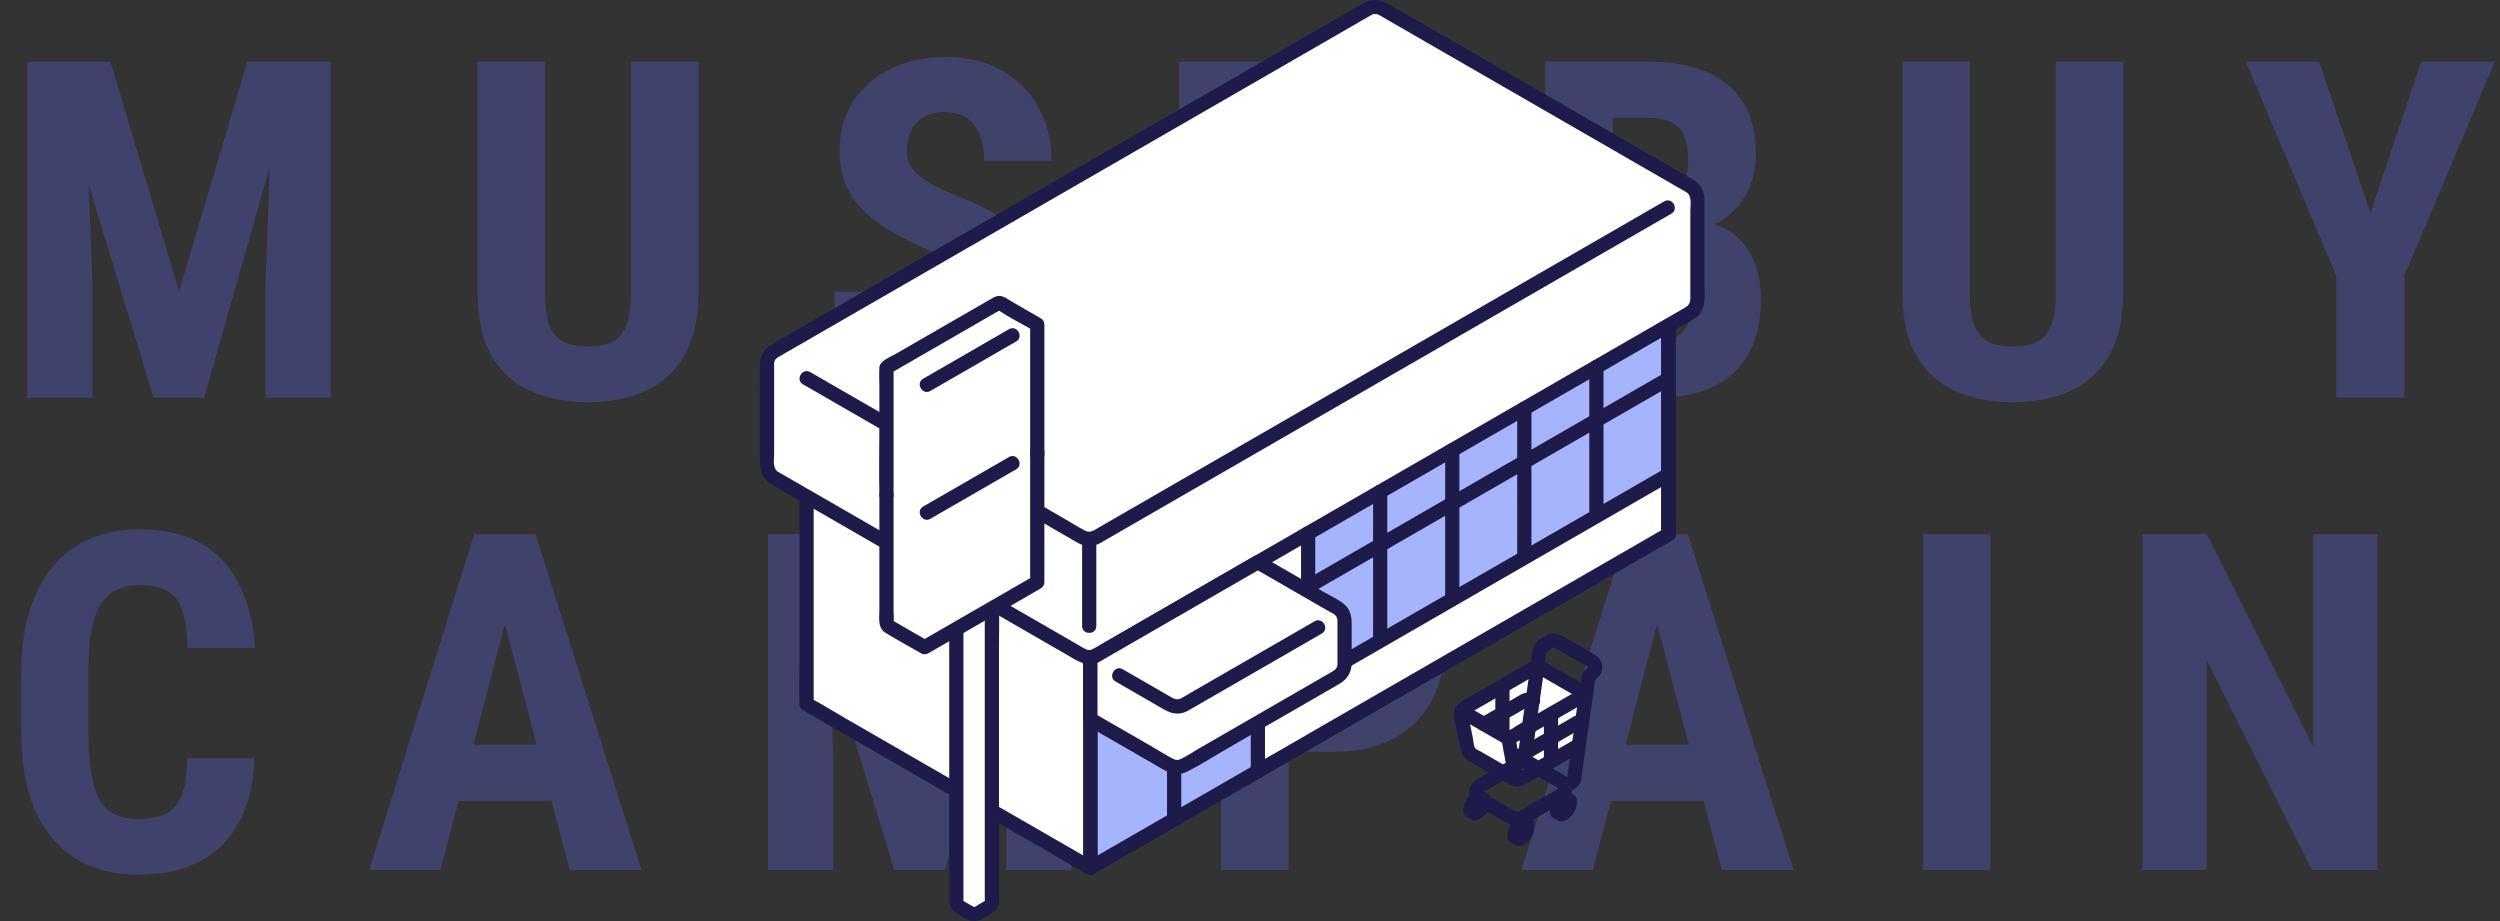 <svg width="635" height="234" viewBox="0 0 635 234" fill="none" xmlns="http://www.w3.org/2000/svg">
<rect x="0" y="0" width="635" height="234" fill="#333333" stroke="none"/>
<path opacity="0.3" d="M13.008 15.688H28.066L45.469 74.047L62.812 15.688H76.113L51.855 101H39.023L13.008 15.688ZM6.914 15.688H21.27L23.496 71.938V101H6.914V15.688ZM69.551 15.688H83.965V101H67.441V71.938L69.551 15.688ZM160.289 15.688H177.398V74.281C177.398 80.844 176.188 86.195 173.766 90.336C171.383 94.438 168.082 97.445 163.863 99.359C159.645 101.234 154.82 102.172 149.391 102.172C143.922 102.172 139.059 101.234 134.801 99.359C130.543 97.445 127.223 94.438 124.84 90.336C122.496 86.195 121.324 80.844 121.324 74.281V15.688H138.434V74.281C138.434 77.992 138.844 80.844 139.664 82.836C140.523 84.828 141.754 86.195 143.355 86.938C144.996 87.641 147.008 87.992 149.391 87.992C151.812 87.992 153.805 87.641 155.367 86.938C156.969 86.195 158.18 84.828 159 82.836C159.859 80.844 160.289 77.992 160.289 74.281V15.688ZM250.617 78.559C250.617 77.035 250.48 75.648 250.207 74.398C249.934 73.148 249.348 71.996 248.449 70.941C247.59 69.887 246.32 68.832 244.641 67.777C243 66.723 240.852 65.629 238.195 64.496C235.031 63.168 231.965 61.762 228.996 60.277C226.027 58.754 223.352 56.996 220.969 55.004C218.586 53.012 216.691 50.668 215.285 47.973C213.918 45.238 213.234 42.035 213.234 38.363C213.234 34.77 213.879 31.508 215.168 28.578C216.496 25.648 218.371 23.148 220.793 21.078C223.215 18.969 226.047 17.348 229.289 16.215C232.57 15.082 236.223 14.516 240.246 14.516C245.715 14.516 250.441 15.648 254.426 17.914C258.449 20.18 261.555 23.285 263.742 27.23C265.969 31.176 267.082 35.707 267.082 40.824H249.973C249.973 38.402 249.621 36.273 248.918 34.438C248.254 32.562 247.18 31.098 245.695 30.043C244.211 28.988 242.297 28.461 239.953 28.461C237.766 28.461 235.949 28.91 234.504 29.809C233.098 30.668 232.043 31.859 231.34 33.383C230.676 34.867 230.344 36.547 230.344 38.422C230.344 39.828 230.676 41.098 231.34 42.23C232.043 43.324 233 44.32 234.211 45.219C235.422 46.078 236.848 46.918 238.488 47.738C240.168 48.559 242.004 49.359 243.996 50.141C247.863 51.664 251.281 53.344 254.25 55.18C257.219 56.977 259.699 59.008 261.691 61.273C263.684 63.5 265.188 66.019 266.203 68.832C267.219 71.644 267.727 74.848 267.727 78.441C267.727 81.996 267.102 85.238 265.852 88.168C264.641 91.059 262.863 93.559 260.52 95.668C258.176 97.738 255.344 99.34 252.023 100.473C248.742 101.605 245.07 102.172 241.008 102.172C237.062 102.172 233.332 101.625 229.816 100.531C226.301 99.398 223.195 97.699 220.5 95.434C217.844 93.129 215.754 90.219 214.23 86.703C212.707 83.148 211.945 78.949 211.945 74.106H229.113C229.113 76.684 229.367 78.891 229.875 80.727C230.383 82.523 231.164 83.969 232.219 85.062C233.273 86.117 234.562 86.918 236.086 87.465C237.648 87.973 239.426 88.227 241.418 88.227C243.684 88.227 245.48 87.797 246.809 86.938C248.176 86.078 249.152 84.926 249.738 83.481C250.324 82.035 250.617 80.394 250.617 78.559ZM337.312 15.688V101H320.262V15.688H337.312ZM358.523 15.688V29.926H299.461V15.688H358.523ZM421.312 63.793H403.793L403.734 51.371H418.617C420.961 51.371 422.875 50.98 424.359 50.199C425.883 49.379 426.996 48.188 427.699 46.625C428.441 45.023 428.812 43.09 428.812 40.824C428.812 38.207 428.461 36.117 427.758 34.555C427.094 32.953 426.02 31.781 424.535 31.039C423.09 30.297 421.176 29.926 418.793 29.926H409.652V101H392.484V15.688H418.793C423.012 15.688 426.801 16.156 430.16 17.094C433.52 18.031 436.371 19.477 438.715 21.43C441.059 23.344 442.855 25.766 444.105 28.695C445.355 31.586 445.98 35.023 445.98 39.008C445.98 42.523 445.277 45.766 443.871 48.734C442.465 51.703 440.258 54.145 437.25 56.059C434.242 57.934 430.355 58.969 425.59 59.164L421.312 63.793ZM420.668 101H398.93L405.785 86.82H420.668C422.973 86.82 424.809 86.332 426.176 85.356C427.543 84.379 428.539 83.07 429.164 81.43C429.828 79.75 430.16 77.836 430.16 75.688C430.16 73.266 429.867 71.156 429.281 69.359C428.734 67.562 427.816 66.195 426.527 65.258C425.238 64.281 423.5 63.793 421.312 63.793H406.547L406.664 51.371H424.594L428.637 56.293C433.207 56.137 436.859 57.016 439.594 58.93C442.328 60.805 444.281 63.266 445.453 66.312C446.664 69.32 447.27 72.523 447.27 75.922C447.27 81.391 446.234 86 444.164 89.75C442.133 93.461 439.145 96.273 435.199 98.188C431.254 100.062 426.41 101 420.668 101ZM522.188 15.688H539.297V74.281C539.297 80.844 538.086 86.195 535.664 90.336C533.281 94.438 529.98 97.445 525.762 99.359C521.543 101.234 516.719 102.172 511.289 102.172C505.82 102.172 500.957 101.234 496.699 99.359C492.441 97.445 489.121 94.438 486.738 90.336C484.395 86.195 483.223 80.844 483.223 74.281V15.688H500.332V74.281C500.332 77.992 500.742 80.844 501.562 82.836C502.422 84.828 503.652 86.195 505.254 86.938C506.895 87.641 508.906 87.992 511.289 87.992C513.711 87.992 515.703 87.641 517.266 86.938C518.867 86.195 520.078 84.828 520.898 82.836C521.758 80.844 522.188 77.992 522.188 74.281V15.688ZM589.078 15.688L602.086 54.125L614.977 15.688H633.668L610.699 70.004V101H593.414V70.004L570.445 15.688H589.078ZM47.578 192.582H64.629C64.394 198.988 63.105 204.398 60.762 208.812C58.418 213.188 55.078 216.508 50.742 218.773C46.445 221.039 41.25 222.172 35.156 222.172C30.43 222.172 26.23 221.391 22.559 219.828C18.887 218.227 15.762 215.883 13.184 212.797C10.605 209.711 8.652 205.902 7.324 201.371C6.035 196.801 5.391 191.547 5.391 185.609V171.137C5.391 165.199 6.074 159.945 7.441 155.375C8.848 150.805 10.84 146.977 13.418 143.891C16.035 140.766 19.18 138.422 22.852 136.859C26.562 135.258 30.742 134.457 35.391 134.457C41.602 134.457 46.797 135.629 50.977 137.973C55.156 140.316 58.379 143.734 60.645 148.227C62.949 152.68 64.336 158.129 64.805 164.574H47.637C47.559 160.512 47.109 157.328 46.289 155.023C45.508 152.68 44.258 151.039 42.539 150.102C40.82 149.125 38.438 148.637 35.391 148.637C33.125 148.637 31.172 149.047 29.531 149.867C27.891 150.648 26.543 151.918 25.488 153.676C24.434 155.434 23.652 157.738 23.145 160.59C22.676 163.441 22.441 166.918 22.441 171.02V185.609C22.441 189.633 22.656 193.07 23.086 195.922C23.516 198.734 24.199 201.039 25.137 202.836C26.074 204.633 27.344 205.941 28.945 206.762C30.586 207.582 32.656 207.992 35.156 207.992C38.047 207.992 40.371 207.562 42.129 206.703C43.926 205.844 45.254 204.301 46.113 202.074C46.973 199.848 47.461 196.684 47.578 192.582ZM130.23 150.922L111.891 221H93.785L120.445 135.688H131.754L130.23 150.922ZM144.703 221L126.246 150.922L124.547 135.688H136.031L162.926 221H144.703ZM145.348 189.184V203.422H106.852V189.184H145.348ZM201.164 135.688H216.223L233.625 194.047L250.969 135.688H264.27L240.012 221H227.18L201.164 135.688ZM195.07 135.688H209.426L211.652 191.938V221H195.07V135.688ZM257.707 135.688H272.121V221H255.598V191.938L257.707 135.688ZM339.188 190.941H321.727V176.703H339.188C341.648 176.703 343.641 176.156 345.164 175.062C346.688 173.969 347.801 172.465 348.504 170.551C349.207 168.598 349.559 166.41 349.559 163.988C349.559 161.527 349.207 159.223 348.504 157.074C347.801 154.926 346.688 153.207 345.164 151.918C343.641 150.59 341.648 149.926 339.188 149.926H327.293V221H310.125V135.688H339.188C344.93 135.688 349.852 136.898 353.953 139.32C358.094 141.742 361.277 145.082 363.504 149.34C365.73 153.559 366.844 158.402 366.844 163.871C366.844 169.379 365.73 174.164 363.504 178.227C361.277 182.25 358.094 185.375 353.953 187.602C349.852 189.828 344.93 190.941 339.188 190.941ZM422.895 150.922L404.555 221H386.449L413.109 135.688H424.418L422.895 150.922ZM437.367 221L418.91 150.922L417.211 135.688H428.695L455.59 221H437.367ZM438.012 189.184V203.422H399.516V189.184H438.012ZM505.547 135.688V221H488.496V135.688H505.547ZM603.844 135.688V221H587.262L560.484 167.621V221H544.195V135.688H560.543L587.555 189.652V135.688H603.844Z" fill="#6366F1"/>
<g clip-path="url(#clip0_17_2062)">
<path d="M204.869 178.843V89.356C205.474 89.013 351.703 4.667 351.703 4.667C351.703 4.667 423.251 45.929 423.792 46.245V135.723C374.842 163.961 325.9 192.191 276.959 220.421L204.869 178.843Z" fill="white"/>
<path d="M319.499 171.736V195.889C305.316 204.06 291.142 212.241 276.959 220.421V182.703C292.144 173.946 305.93 165.991 319.499 158.162V171.736Z" fill="#A5B4FC"/>
<path d="M423.792 83.087V120.39C393.277 137.996 362.771 155.592 332.265 173.188V135.47C365.173 116.494 391.426 101.351 423.088 83.087H423.792Z" fill="#A5B4FC"/>
<path d="M206.675 178.843V93.228C206.675 92.028 206.791 90.763 206.675 89.568C206.669 89.498 206.675 89.426 206.675 89.356L205.78 90.913C207.138 90.141 208.487 89.353 209.84 88.573C213.442 86.496 217.044 84.419 220.646 82.341C225.92 79.299 231.195 76.257 236.47 73.215C242.888 69.514 249.305 65.812 255.723 62.111C262.742 58.062 269.763 54.013 276.782 49.964C283.894 45.861 291.007 41.759 298.119 37.657C304.716 33.851 311.314 30.046 317.91 26.241C323.484 23.027 329.057 19.811 334.631 16.597C338.639 14.284 342.648 11.973 346.656 9.66C348.542 8.573 350.554 7.583 352.364 6.368C352.443 6.315 352.531 6.272 352.613 6.224H350.79C353.169 7.596 355.547 8.968 357.926 10.339C363.611 13.618 369.296 16.897 374.982 20.176C381.906 24.169 388.831 28.163 395.755 32.157C401.77 35.625 407.785 39.094 413.798 42.563C415.792 43.713 417.785 44.863 419.778 46.013C420.737 46.566 421.7 47.256 422.713 47.706C422.77 47.732 422.825 47.771 422.88 47.803L421.985 46.245V135.724L422.88 134.166C403.744 145.205 384.607 156.244 365.471 167.283C346.335 178.323 327.331 189.283 308.262 200.282C297.523 206.477 286.785 212.67 276.046 218.864H277.869C275.486 217.49 273.102 216.114 270.718 214.74C264.991 211.437 259.265 208.134 253.538 204.831L232.643 192.78C226.649 189.323 220.655 185.866 214.66 182.408C211.751 180.73 208.881 178.919 205.906 177.358C205.862 177.336 205.821 177.31 205.779 177.285C203.763 176.123 201.942 179.239 203.957 180.401C206.34 181.775 208.723 183.15 211.108 184.525L228.287 194.433C235.253 198.45 242.217 202.468 249.182 206.485C255.177 209.942 261.171 213.399 267.165 216.857C270.075 218.535 272.944 220.346 275.92 221.906C275.963 221.929 276.005 221.955 276.046 221.979C276.609 222.304 277.306 222.304 277.869 221.979C292.448 213.571 307.026 205.162 321.604 196.753C336.182 188.345 350.762 179.934 365.341 171.525C379.92 163.115 394.501 154.704 409.08 146.294C412.726 144.192 416.37 142.088 420.016 139.986C420.927 139.46 421.839 138.934 422.75 138.409C423.573 137.933 424.857 137.478 425.351 136.635C425.844 135.791 425.597 134.441 425.597 133.495V130.44C425.597 123.034 425.597 115.628 425.597 108.222C425.597 94.789 425.597 81.355 425.597 67.922V48.234C425.597 47.212 425.862 45.764 425.068 44.971C424.412 44.315 423.34 43.902 422.553 43.448C417.889 40.757 413.225 38.067 408.561 35.377C401.598 31.361 394.635 27.346 387.672 23.33C380.817 19.377 373.962 15.424 367.107 11.47C362.768 8.968 358.43 6.465 354.092 3.963C353.066 3.371 352.011 2.501 350.782 3.115C350.358 3.327 349.953 3.593 349.543 3.83C346.845 5.386 344.145 6.943 341.447 8.5C336.733 11.218 332.021 13.937 327.307 16.656C321.158 20.202 315.009 23.749 308.861 27.295C301.856 31.336 294.85 35.377 287.845 39.417C280.562 43.618 273.28 47.818 265.997 52.019C259.016 56.045 252.035 60.072 245.054 64.099C238.953 67.617 232.853 71.136 226.752 74.655C222.111 77.331 217.47 80.007 212.829 82.684C210.228 84.185 207.626 85.686 205.023 87.186C204.668 87.39 204.314 87.597 203.957 87.799C203.407 88.112 203.063 88.727 203.063 89.357V167.917C203.063 171.496 202.917 175.109 203.063 178.685C203.065 178.737 203.063 178.791 203.063 178.844C203.063 181.165 206.674 181.169 206.674 178.844L206.675 178.843Z" fill="#1E1B4B"/>
<path d="M211.422 86.201C223.538 93.189 235.653 100.177 247.77 107.165L265.78 117.553L272.357 121.346L274.687 122.69C274.993 122.866 275.294 123.049 275.603 123.218C276.618 123.773 277.359 123.594 278.321 123.039C291.318 115.544 304.314 108.049 317.311 100.554C333.004 91.503 348.696 82.452 364.388 73.402C379.299 64.802 394.21 56.202 409.12 47.602C410.708 46.686 412.295 45.77 413.883 44.855C415.895 43.694 414.079 40.575 412.06 41.739C393.925 52.199 375.791 62.658 357.657 73.118C338.825 83.979 319.993 94.84 301.161 105.702C292.739 110.559 284.318 115.415 275.896 120.272H277.719C270.828 116.297 263.938 112.324 257.046 108.349C247.032 102.572 237.017 96.796 227.001 91.02C222.415 88.375 217.83 85.73 213.245 83.086C211.229 81.923 209.408 85.039 211.422 86.201Z" fill="#1E1B4B"/>
<path d="M278.765 220.417V124.283C278.765 121.961 275.154 121.958 275.154 124.283V220.417C275.154 222.739 278.765 222.742 278.765 220.417Z" fill="#1E1B4B"/>
<path d="M421.987 82.645V135.732C421.987 138.053 425.598 138.057 425.598 135.732V82.645C425.598 80.324 421.987 80.32 421.987 82.645Z" fill="#1E1B4B"/>
<path d="M277.871 154.223L302.815 139.835C313.574 133.63 324.333 127.424 335.092 121.219C346.528 114.624 357.963 108.028 369.399 101.432C379.753 95.46 390.108 89.487 400.463 83.515C407.862 79.247 415.262 74.979 422.661 70.711L424.533 69.631C426.546 68.47 424.729 65.351 422.711 66.516L401.867 78.537C391.809 84.338 381.751 90.139 371.693 95.941C360.298 102.514 348.903 109.086 337.509 115.658C326.531 121.989 315.554 128.321 304.576 134.652L278.532 149.673L276.047 151.107C274.035 152.267 275.851 155.386 277.87 154.222L277.871 154.223Z" fill="#1E1B4B"/>
<path d="M347.506 2.206L196.628 89.228C195.51 89.872 194.822 91.063 194.822 92.352V118.224C194.822 119.513 195.51 120.704 196.628 121.348L274.852 166.466C275.969 167.111 277.345 167.111 278.463 166.466L429.341 79.444C430.459 78.799 431.147 77.614 431.147 76.325C431.147 68.49 431.147 55.477 431.147 50.441C431.147 49.152 430.459 47.968 429.341 47.323L351.117 2.206C349.999 1.561 348.623 1.561 347.506 2.206Z" fill="white"/>
<path d="M422.711 51.147C419.938 52.746 417.166 54.345 414.394 55.944L393.016 68.274C383.322 73.865 373.627 79.456 363.934 85.047C353.457 91.09 342.981 97.133 332.503 103.176C323.029 108.64 313.556 114.104 304.082 119.569L284.027 131.136L278.81 134.144C277.769 134.745 276.898 135.444 275.643 134.8C273.754 133.831 271.941 132.664 270.101 131.604L258.367 124.836C248.174 118.956 237.981 113.078 227.787 107.198C220.802 103.169 213.816 99.141 206.831 95.112L205.781 94.507C203.765 93.344 201.944 96.46 203.958 97.622C209.084 100.578 214.212 103.535 219.338 106.492C229.527 112.369 239.716 118.246 249.905 124.122L272.272 137.023C272.809 137.333 273.338 137.659 273.883 137.952C275.694 138.925 277.673 138.925 279.475 137.928C280.509 137.356 281.523 136.746 282.547 136.156L299.545 126.352C308.515 121.179 317.483 116.006 326.453 110.833L357.618 92.858C367.744 87.017 377.87 81.177 387.996 75.336C395.979 70.732 403.963 66.127 411.946 61.523L423.999 54.571L424.533 54.262C426.546 53.102 424.729 49.983 422.711 51.147Z" fill="#1E1B4B"/>
<path d="M346.594 0.649C342.993 2.725 339.394 4.801 335.794 6.878C326.817 12.055 317.84 17.233 308.864 22.41C297.045 29.227 285.225 36.044 273.406 42.861C261.487 49.736 249.569 56.61 237.65 63.484L209.161 79.916C204.745 82.463 200.292 84.955 195.909 87.559C194.092 88.639 193.055 90.365 193.016 92.488C192.979 94.471 193.016 96.458 193.016 98.442V116.857C193.016 119.309 193.455 121.498 195.756 122.929C196.356 123.302 196.983 123.636 197.595 123.989C201.017 125.963 204.441 127.938 207.863 129.912C219.292 136.504 230.721 143.096 242.15 149.687C251.678 155.182 261.207 160.679 270.736 166.174C273.465 167.748 276.098 169.766 279.389 168.016C280.475 167.438 281.525 166.784 282.589 166.17L302.951 154.427C313.757 148.194 324.563 141.961 335.368 135.729C347.536 128.711 359.704 121.693 371.872 114.675C382.878 108.326 393.884 101.979 404.89 95.63C412 91.529 419.11 87.429 426.219 83.328C427.524 82.576 428.845 81.845 430.136 81.069C430.702 80.729 431.225 80.326 431.656 79.822C433.385 77.795 432.954 74.95 432.954 72.477C432.954 67.252 432.954 62.027 432.954 56.802C432.954 54.874 432.954 52.945 432.954 51.017C432.954 48.809 432.158 46.956 430.237 45.755C429.697 45.417 429.129 45.116 428.577 44.798L418.564 39.023C407.151 32.44 395.738 25.858 384.325 19.275C374.718 13.733 365.111 8.192 355.504 2.652C352.682 1.025 350.004 -1.083 346.596 0.648C344.524 1.7 346.349 4.814 348.418 3.763C349.515 3.205 350.341 3.84 351.242 4.359L354.641 6.32L367.154 13.538C378.799 20.254 390.443 26.97 402.087 33.686C410.413 38.488 418.738 43.29 427.063 48.093C427.515 48.353 427.997 48.59 428.429 48.881C429.831 49.826 429.341 52.13 429.341 53.608C429.341 55.994 429.341 58.381 429.341 60.767C429.341 65.762 429.341 70.756 429.341 75.75C429.341 76.978 428.914 77.608 427.961 78.158C423.197 80.905 418.433 83.653 413.67 86.4C404.115 91.911 394.56 97.422 385.005 102.933C373.174 109.757 361.344 116.58 349.514 123.404C337.923 130.089 326.333 136.774 314.743 143.458L288.241 158.744L280.448 163.238C279.494 163.788 278.549 164.432 277.554 164.908C276.467 165.426 275.718 164.881 274.831 164.37L271.53 162.466C267.435 160.104 263.339 157.742 259.244 155.38C247.619 148.675 235.995 141.97 224.37 135.266C215.933 130.399 207.496 125.533 199.058 120.666C198.559 120.378 198.025 120.116 197.546 119.794C196.209 118.894 196.628 116.71 196.628 115.303V93.302C196.628 92.76 196.552 92.108 196.784 91.607C197.064 91 197.609 90.745 198.146 90.434L203.303 87.46C210.91 83.072 218.518 78.684 226.125 74.296C237.196 67.912 248.266 61.526 259.336 55.142C271.353 48.211 283.371 41.279 295.387 34.348C305.835 28.322 316.284 22.296 326.732 16.27C333.096 12.599 339.459 8.929 345.823 5.258C346.688 4.759 347.553 4.261 348.418 3.762C350.43 2.601 348.613 -0.518 346.595 0.647L346.594 0.649Z" fill="#1E1B4B"/>
<path d="M274.852 137.47V159.01C274.852 161.331 278.463 161.335 278.463 159.01V137.47C278.463 135.148 274.852 135.145 274.852 137.47Z" fill="#1E1B4B"/>
<path d="M242.908 228.951V153.258C242.908 152.675 243.219 152.137 243.724 151.846L246.606 150.183C247.055 149.924 247.789 149.924 248.238 150.183L251.12 151.846C251.625 152.137 251.936 152.675 251.936 153.258V228.951C251.936 229.534 251.625 230.071 251.12 230.363L248.238 232.026C247.789 232.285 247.055 232.285 246.606 232.026L243.724 230.363C243.219 230.071 242.908 229.534 242.908 228.951Z" fill="white"/>
<path d="M244.714 228.951V157.232C244.714 155.98 244.754 154.72 244.714 153.468C244.712 153.414 244.695 153.313 244.714 153.26C244.683 153.344 244.588 153.467 244.733 153.347C245.007 153.119 245.396 152.964 245.705 152.786C246.201 152.5 246.95 151.849 247.518 151.741C247.236 151.795 247.389 151.754 247.617 151.908C248.011 152.173 248.452 152.389 248.862 152.626C249.195 152.817 249.523 153.019 249.86 153.202C250.066 153.313 250.229 153.532 250.131 153.258C250.147 153.303 250.129 153.382 250.131 153.429C250.145 153.844 250.131 154.263 250.131 154.678V228.227C250.131 228.422 250.199 228.761 250.131 228.947C250.18 228.811 250.25 228.765 250.075 228.881C249.747 229.097 249.388 229.277 249.048 229.473C248.614 229.723 247.683 230.397 247.375 230.44C247.62 230.406 247.379 230.387 247.169 230.264C246.805 230.054 246.441 229.844 246.077 229.635C245.713 229.425 245.354 229.205 244.986 229.005C244.722 228.862 244.693 228.708 244.715 228.95C244.629 227.98 243.947 227.146 242.909 227.146C241.999 227.146 241.017 227.974 241.104 228.95C241.325 231.448 243.463 232.335 245.406 233.415C246.557 234.053 247.809 234.23 249.028 233.636C249.692 233.312 250.323 232.905 250.963 232.536C252.456 231.676 253.669 230.792 253.743 228.879C253.757 228.506 253.743 228.129 253.743 227.755V165.254C253.743 161.318 253.851 157.364 253.743 153.429C253.702 151.943 253.009 150.874 251.742 150.121C249.883 149.014 247.92 147.507 245.696 148.625C244.358 149.298 242.358 150.21 241.569 151.531C241.159 152.218 241.104 152.97 241.104 153.735V228.95C241.104 231.272 244.715 231.275 244.715 228.95L244.714 228.951Z" fill="#1E1B4B"/>
<path d="M253.733 109.431C253.581 109.445 253.415 109.5 253.241 109.601L226.442 125.058C225.74 125.463 225.165 126.457 225.165 127.266V158.18C225.165 158.584 225.305 158.871 225.535 159.003L233.061 163.345C234.175 163.988 235.549 163.988 236.664 163.345L262.192 148.622C262.897 148.215 263.468 147.226 263.468 146.413C263.468 146.413 263.468 123.992 263.468 116.966C263.468 115.677 262.78 114.492 261.662 113.848L254.149 109.514C254.031 109.446 253.889 109.417 253.733 109.431Z" fill="white"/>
<path d="M275.154 167.399C275.154 183.977 275.154 200.553 275.154 217.13V220.421C275.154 222.742 278.765 222.746 278.765 220.421C278.765 208.825 278.765 197.228 278.765 185.632V167.399C278.765 165.078 275.154 165.074 275.154 167.399Z" fill="#1E1B4B"/>
<path d="M421.983 82.713V135.742C421.983 138.063 425.594 138.067 425.594 135.742V82.713C425.594 80.392 421.983 80.388 421.983 82.713Z" fill="#1E1B4B"/>
<path d="M317.694 142.864V195.893C317.694 198.214 321.305 198.218 321.305 195.893V142.864C321.305 140.542 317.694 140.539 317.694 142.864Z" fill="#1E1B4B"/>
<path d="M296.423 171.143V208.16C296.423 210.482 300.035 210.485 300.035 208.16V171.143C300.035 168.822 296.423 168.818 296.423 171.143Z" fill="#1E1B4B"/>
<path d="M330.463 135.433V172.285C330.463 174.607 334.074 174.61 334.074 172.285V135.433C334.074 133.112 330.463 133.108 330.463 135.433Z" fill="#1E1B4B"/>
<path d="M348.763 124.881V161.733C348.763 164.054 352.374 164.058 352.374 161.733V124.881C352.374 122.559 348.763 122.556 348.763 124.881Z" fill="#1E1B4B"/>
<path d="M367.072 114.32V151.171C367.072 153.493 370.683 153.497 370.683 151.171V114.32C370.683 111.998 367.072 111.994 367.072 114.32Z" fill="#1E1B4B"/>
<path d="M385.372 103.758V140.619C385.372 142.941 388.983 142.944 388.983 140.619V103.758C388.983 101.437 385.372 101.433 385.372 103.758Z" fill="#1E1B4B"/>
<path d="M403.681 93.197V130.058C403.681 132.379 407.292 132.383 407.292 130.058V93.197C407.292 90.875 403.681 90.872 403.681 93.197Z" fill="#1E1B4B"/>
<path d="M333.179 150.556C356.665 137.01 380.153 123.463 403.64 109.916L424 98.174C426.012 97.013 424.196 93.894 422.177 95.058C398.904 108.481 375.633 121.904 352.36 135.327L331.356 147.441C329.344 148.602 331.16 151.721 333.179 150.556Z" fill="#1E1B4B"/>
<path d="M333.179 174.908C356.665 161.361 380.153 147.815 403.64 134.268C410.426 130.354 417.213 126.439 424 122.525C426.012 121.364 424.196 118.246 422.177 119.41C398.904 132.833 375.633 146.255 352.36 159.678L331.356 171.793C329.344 172.953 331.16 176.072 333.179 174.908Z" fill="#1E1B4B"/>
<path d="M277.871 184.26C292.05 176.081 306.231 167.903 320.41 159.724C322.423 158.563 320.606 155.445 318.588 156.609C304.408 164.788 290.227 172.966 276.048 181.145C274.036 182.305 275.852 185.424 277.871 184.26Z" fill="#1E1B4B"/>
<path d="M263.467 115.417V82.421L254.148 77.046C254.03 76.978 253.889 76.949 253.733 76.963C253.581 76.977 253.415 77.032 253.241 77.133L225.165 93.327V136.141" fill="white"/>
<path d="M256.283 83.618C249.925 87.285 243.567 90.951 237.21 94.618L234.48 96.193C232.467 97.354 234.284 100.473 236.303 99.308C242.66 95.641 249.018 91.975 255.375 88.308L258.105 86.733C260.118 85.572 258.301 82.453 256.283 83.618Z" fill="#1E1B4B"/>
<path d="M265.273 115.417C265.273 105.787 265.273 96.155 265.273 86.525V82.42C265.273 81.787 264.929 81.18 264.378 80.862C261.938 79.454 259.497 78.047 257.056 76.64C256.129 76.105 254.961 75.174 253.843 75.163C252.993 75.155 252.317 75.58 251.618 75.984L235.672 85.181L227.337 89.988C226.079 90.713 223.467 91.644 223.358 93.332C223.255 94.919 223.358 96.545 223.358 98.134V108.281C223.358 113.98 223.219 119.699 223.358 125.397C223.361 125.501 223.358 125.606 223.358 125.71C223.358 128.031 226.969 128.035 226.969 125.71V93.323L226.074 94.881C231.046 92.013 236.018 89.145 240.989 86.278L250.673 80.693L253.504 79.06C253.654 78.974 253.989 78.86 254.095 78.719C253.952 78.907 252.824 78.295 253.594 78.81C256.44 80.713 259.586 82.266 262.553 83.977L261.658 82.419C261.658 92.05 261.658 101.681 261.658 111.312V115.416C261.658 117.738 265.269 117.741 265.269 115.416L265.273 115.417Z" fill="#1E1B4B"/>
<path d="M256.283 116.086C249.925 119.753 243.567 123.42 237.21 127.087L234.48 128.662C232.467 129.822 234.284 132.941 236.303 131.777C242.66 128.11 249.018 124.443 255.375 120.776L258.105 119.202C260.118 118.041 258.301 114.922 256.283 116.086Z" fill="#1E1B4B"/>
<path d="M223.36 125.794V154.84C223.36 156.864 222.879 159.483 224.87 160.703C227.846 162.527 230.926 164.197 233.95 165.941C234.512 166.266 235.21 166.266 235.773 165.941C244.122 161.126 252.471 156.311 260.82 151.494C262.006 150.811 263.192 150.126 264.378 149.443C264.928 149.125 265.273 148.518 265.273 147.885C265.273 138.254 265.273 128.623 265.273 118.992V114.888C265.273 112.566 261.662 112.563 261.662 114.888C261.662 124.518 261.662 134.15 261.662 143.78V147.885C261.96 147.365 262.257 146.847 262.556 146.327C254.207 151.143 245.858 155.958 237.509 160.774L233.951 162.826H235.773C233.057 161.258 230.34 159.692 227.624 158.124C227.535 158.073 226.52 157.412 226.468 157.458C226.587 157.351 226.794 158.285 226.972 158.129C227 158.104 226.965 157.93 226.972 157.892C227.118 157.047 226.972 156.045 226.972 155.191V125.794C226.972 123.472 223.361 123.469 223.361 125.794H223.36Z" fill="#1E1B4B"/>
<path d="M401.036 189.283C396.079 192.142 390.324 195.461 385.368 198.319L373.026 191.201C377.983 188.343 383.738 185.023 388.694 182.165L401.036 189.283Z" fill="white"/>
<path d="M383.002 187.424L370.904 180.446C371.289 182.813 372.926 190.665 373.027 191.201L385.369 198.319C390.324 195.461 396.078 192.142 401.033 189.284C401.644 184.939 402.257 180.594 402.868 176.249C402.865 176.249 391.956 182.541 383.245 187.563L383.002 187.424Z" fill="white"/>
<path d="M370.904 180.446C379.614 175.423 390.523 169.131 390.523 169.131L402.864 176.249C402.864 176.249 391.955 182.541 383.245 187.563L370.904 180.446Z" fill="white"/>
<path d="M395.625 200.399C392.693 202.09 389.762 203.781 386.829 205.472C386.386 205.728 385.93 206.07 385.455 206.265C385.242 206.352 385.193 206.273 384.83 206.063L379.734 203.124C379.383 202.921 376.582 201.623 376.758 201.192C376.789 201.117 377.328 200.883 377.421 200.829L379.5 199.629L385.031 196.439C385.633 196.092 386.232 195.739 386.836 195.397C387.162 195.213 387.075 195.2 387.349 195.325C389.178 196.164 390.911 197.38 392.653 198.385L395.173 199.838C395.397 199.967 395.955 200.178 395.625 200.397C393.7 201.677 395.506 204.803 397.448 203.512C399.164 202.371 399.899 200.182 398.806 198.325C398.309 197.481 397.519 197.024 396.707 196.555L390.676 193.077C390.138 192.767 389.608 192.433 389.058 192.143C387.731 191.445 386.363 191.539 385.07 192.249C383.349 193.193 381.665 194.212 379.965 195.194C378.354 196.123 376.702 197.005 375.122 197.987C372.407 199.675 372.673 203.173 375.321 204.742C377.211 205.862 379.128 206.938 381.031 208.036C382.988 209.164 384.901 210.635 387.233 209.405C390.702 207.574 394.052 205.473 397.45 203.512C399.462 202.351 397.646 199.232 395.627 200.397L395.625 200.399Z" fill="#1E1B4B"/>
<path d="M389.241 208.237C389.167 208.165 389.088 208.106 389.007 208.058L387.682 207.294C387.151 206.988 386.502 207.157 386.202 207.264C385.973 207.344 384.736 207.816 383.762 209.409C383.045 210.58 382.736 211.927 382.958 212.884C383.075 213.39 383.326 213.722 383.648 213.908L384.973 214.673C385.415 214.928 385.984 214.921 386.522 214.737C386.666 214.688 388.121 214.161 389.098 212.407C390.028 210.737 389.971 208.949 389.242 208.237H389.241Z" fill="#1E1B4B"/>
<path d="M378.049 201.782C377.975 201.71 377.897 201.651 377.816 201.603L376.49 200.839C375.959 200.533 375.31 200.702 375.011 200.809C374.782 200.889 373.544 201.361 372.57 202.954C371.853 204.125 371.545 205.472 371.767 206.429C371.884 206.936 372.134 207.267 372.457 207.453L373.782 208.218C374.223 208.473 374.793 208.466 375.331 208.282C375.475 208.233 376.93 207.706 377.907 205.952C378.837 204.282 378.779 202.494 378.049 201.782Z" fill="#1E1B4B"/>
<path d="M400.009 202.026C399.935 201.953 399.857 201.895 399.776 201.847L398.45 201.082C397.919 200.776 397.27 200.946 396.971 201.052C396.742 201.133 395.504 201.604 394.53 203.197C393.813 204.369 393.505 205.715 393.727 206.672C393.844 207.179 394.094 207.511 394.417 207.697L395.742 208.462C396.183 208.717 396.753 208.71 397.291 208.526C397.435 208.477 398.89 207.949 399.867 206.195C400.797 204.526 400.739 202.737 400.009 202.026Z" fill="#1E1B4B"/>
<path d="M384.117 194.427C385.367 194.508 386.309 193.907 387.326 193.32L390.855 191.287L399.522 186.292L401.578 185.107C403.59 183.947 401.774 180.828 399.755 181.991C395.204 184.614 390.653 187.237 386.102 189.861C385.547 190.18 384.787 190.862 384.118 190.818C383.144 190.755 382.312 191.692 382.312 192.622C382.312 193.651 383.141 194.363 384.118 194.426L384.117 194.427Z" fill="#1E1B4B"/>
<path d="M377.824 185.468C381.002 183.637 384.18 181.804 387.357 179.972C387.614 179.824 387.867 179.669 388.127 179.528C388.165 179.508 388.201 179.481 388.24 179.463C388.124 179.515 388.564 179.423 388.283 179.433C388.332 179.431 388.397 179.461 388.496 179.516C389.352 179.982 390.464 179.727 390.966 178.868C391.448 178.044 391.177 176.869 390.318 176.401C388.899 175.628 387.449 175.753 386.086 176.538L383.844 177.83L377.567 181.449L375.999 182.352C373.987 183.512 375.803 186.631 377.822 185.467L377.824 185.468Z" fill="#1E1B4B"/>
<path d="M395.764 193.085V181.926C395.764 180.982 394.933 180.079 393.958 180.122C392.983 180.165 392.152 180.915 392.152 181.926V193.085C392.152 194.028 392.983 194.932 393.958 194.889C394.933 194.846 395.764 194.096 395.764 193.085Z" fill="#1E1B4B"/>
<path d="M379.811 174.808V185.967C379.811 186.91 380.641 187.814 381.616 187.771C382.591 187.728 383.422 186.978 383.422 185.967V174.808C383.422 173.864 382.591 172.961 381.616 173.004C380.641 173.047 379.811 173.797 379.811 174.808Z" fill="#1E1B4B"/>
<path d="M403.776 174.691L394.053 169.083C392.169 167.997 390.545 167.083 388.348 168.303C385.501 169.883 382.703 171.559 379.882 173.186C378.015 174.263 376.148 175.34 374.281 176.416C372.524 177.429 370.075 178.304 369.451 180.436C368.973 182.067 369.774 184.21 370.098 185.829C370.418 187.424 370.701 189.035 371.072 190.62C371.57 192.757 373.442 193.524 375.158 194.513L381.282 198.045C381.965 198.44 382.64 198.855 383.335 199.229C385.164 200.214 386.624 199.679 388.307 198.708C392.855 196.086 397.401 193.463 401.949 190.84C403.961 189.679 402.145 186.56 400.126 187.725C396.472 189.832 392.819 191.939 389.165 194.046C388.33 194.528 387.496 195.01 386.66 195.491C386.315 195.69 385.672 196.239 385.264 196.175C384.89 196.116 384.375 195.663 384.053 195.477L378.661 192.366L376.152 190.919C375.746 190.686 375.116 190.464 374.783 190.13C374.294 189.64 374.271 188.281 374.133 187.602C373.805 185.993 373.479 184.383 373.165 182.771C373.098 182.428 372.822 181.567 372.958 181.364C373.15 181.079 373.739 180.896 374.036 180.724C374.494 180.46 374.954 180.195 375.412 179.931C377.181 178.91 378.949 177.891 380.717 176.871C383.491 175.272 386.264 173.672 389.037 172.073C389.509 171.801 390.181 171.197 390.704 171.32C391.156 171.426 391.693 171.89 392.091 172.12L401.952 177.808C403.968 178.971 405.789 175.855 403.775 174.693L403.776 174.691Z" fill="#1E1B4B"/>
<path d="M370.376 182.23L380.141 187.859C380.539 188.088 380.932 188.34 381.341 188.551C383.52 189.673 385.242 188.493 387.128 187.406C390.729 185.331 394.331 183.257 397.932 181.182C399.881 180.059 401.83 178.935 403.78 177.812C405.792 176.652 403.975 173.533 401.957 174.697C397.246 177.411 392.536 180.125 387.825 182.839C386.985 183.324 386.145 183.807 385.305 184.291C384.798 184.584 383.725 185.494 383.166 185.438C382.853 185.406 382.351 184.968 382.088 184.816L376.53 181.613L372.199 179.116C370.182 177.954 368.362 181.069 370.376 182.23Z" fill="#1E1B4B"/>
<path d="M396.254 200.463C398.467 201.52 401.105 200.538 401.62 198.002C401.755 197.341 401.81 196.654 401.904 195.986L403.196 186.785L404.636 176.531L405.056 173.543C405.084 173.342 405.081 173.094 405.146 172.901C405.356 172.279 406.064 172.016 406.444 171.422C407.676 169.496 406.775 167.28 404.95 166.188C403.697 165.438 402.417 164.727 401.152 163.997L397.13 161.679C395.575 160.781 394.143 160.616 392.506 161.524C391.061 162.326 389.662 163.105 389.315 164.878C389.187 165.53 389.129 166.204 389.036 166.861L387.738 176.106L386.146 187.437L385.667 190.845C385.413 192.657 385.682 194.168 387.303 195.299C389.213 196.631 391.02 193.505 389.126 192.184C389.049 192.131 389.117 192.574 389.094 192.206C389.077 191.953 389.173 191.643 389.207 191.394L389.605 188.558L390.877 179.502L392.181 170.224L392.617 167.118C392.677 166.692 392.662 166.146 392.811 165.739C392.956 165.344 393.188 165.296 393.589 165.065C393.849 164.916 394.435 164.435 394.705 164.444C394.915 164.451 395.302 164.788 395.479 164.89L397.234 165.902L401.445 168.331C402.065 168.689 402.968 169.038 403.455 169.55L403.402 169.346C403.381 169.623 403.39 169.67 403.428 169.487C403.428 169.487 403.529 169.326 403.393 169.48C402.957 169.975 402.414 170.21 402.063 170.823C401.848 171.199 401.723 171.616 401.651 172.039C401.535 172.717 401.458 173.406 401.363 174.087L400.213 182.276L398.743 192.739L398.259 196.186C398.222 196.451 398.178 196.715 398.147 196.981C398.142 197.022 398.137 197.063 398.13 197.103C398.084 197.37 398.005 197.491 398.123 197.297C398.032 197.447 398.187 197.398 398.077 197.346C395.991 196.349 394.157 199.459 396.255 200.461L396.254 200.463Z" fill="#1E1B4B"/>
<path d="M381.421 188.071C381.994 191.561 382.762 195.021 383.464 198.486C383.651 199.413 384.802 200.031 385.685 199.746C386.669 199.428 387.146 198.52 386.946 197.528C386.245 194.063 385.477 190.601 384.904 187.112C384.75 186.179 383.542 185.575 382.683 185.852C381.671 186.18 381.257 187.071 381.421 188.071Z" fill="#1E1B4B"/>
<path d="M319.502 142.798C313.368 146.335 302.902 152.373 293.312 157.903C286.978 161.557 281.026 164.99 276.96 167.335C276.96 172.666 276.961 177.828 276.962 182.705L298.981 195.405C314.168 186.644 327.951 178.695 341.523 170.866V155.498L319.503 142.798H319.502Z" fill="white"/>
<path d="M333.915 157.802C327.399 161.561 320.883 165.318 314.369 169.076L302.653 175.833C301.777 176.338 300.913 176.881 300.018 177.353C298.785 178.003 297.91 177.336 296.864 176.732C292.967 174.485 289.07 172.237 285.174 169.99C283.158 168.827 281.337 171.943 283.351 173.105C286.933 175.171 290.515 177.238 294.098 179.304C296.003 180.402 297.788 181.642 300.136 181.15C301.211 180.925 302.156 180.288 303.096 179.746L327.654 165.581C330.348 164.027 333.043 162.472 335.738 160.918C337.751 159.758 335.934 156.639 333.915 157.803L333.915 157.802Z" fill="#1E1B4B"/>
<path d="M318.591 141.241C313.804 144.001 309.018 146.762 304.232 149.523L281.328 162.733C279.569 163.748 277.809 164.763 276.049 165.778C275.499 166.095 275.154 166.702 275.154 167.335C275.154 171.152 275.154 174.969 275.155 178.786C275.155 179.615 275.155 180.445 275.155 181.274C275.155 182.302 274.987 183.399 275.866 184.121C276.041 184.263 276.226 184.36 276.418 184.474C278.806 185.903 281.242 187.257 283.652 188.647L293.248 194.182C295.866 195.691 298.406 197.573 301.548 195.995C304.944 194.29 308.191 192.173 311.483 190.274C314.759 188.384 318.035 186.495 321.31 184.605C327.573 180.993 333.837 177.38 340.1 173.768C342.223 172.543 343.315 170.792 343.326 168.337C343.334 166.804 343.326 165.272 343.326 163.74V158.538C343.326 156.721 343.042 154.966 341.63 153.652C340.218 152.338 338.167 151.479 336.505 150.519C334.473 149.348 332.443 148.176 330.412 147.006C327.258 145.186 324.104 143.367 320.95 141.549C320.771 141.445 320.592 141.342 320.412 141.239C318.392 140.083 316.571 143.199 318.589 144.354C324.035 147.468 329.459 150.622 334.893 153.757C335.612 154.172 336.331 154.587 337.05 155.001C337.695 155.373 338.503 155.704 339.074 156.185C339.879 156.863 339.714 157.955 339.714 158.891V168.014C339.714 168.266 339.731 168.524 339.714 168.777C339.632 170.004 338.727 170.393 337.747 170.958C335.029 172.527 332.309 174.094 329.591 175.663C324.009 178.883 318.427 182.102 312.845 185.322C309.944 186.995 307.043 188.668 304.143 190.342C302.716 191.165 301.285 192.191 299.779 192.854C299.154 193.129 298.606 193.059 298.01 192.762C296.241 191.883 294.554 190.769 292.843 189.782C287.852 186.903 282.861 184.025 277.87 181.146L278.764 182.704C278.764 177.581 278.764 172.457 278.763 167.335L277.868 168.892C282.655 166.131 287.441 163.371 292.227 160.61C299.861 156.207 307.496 151.803 315.131 147.4C316.89 146.385 318.65 145.369 320.41 144.355C322.423 143.194 320.606 140.075 318.588 141.24L318.591 141.241Z" fill="#1E1B4B"/>
</g>
<defs>
<clipPath id="clip0_17_2062">
<rect width="240" height="234" fill="white" transform="translate(193)"/>
</clipPath>
</defs>
</svg>
